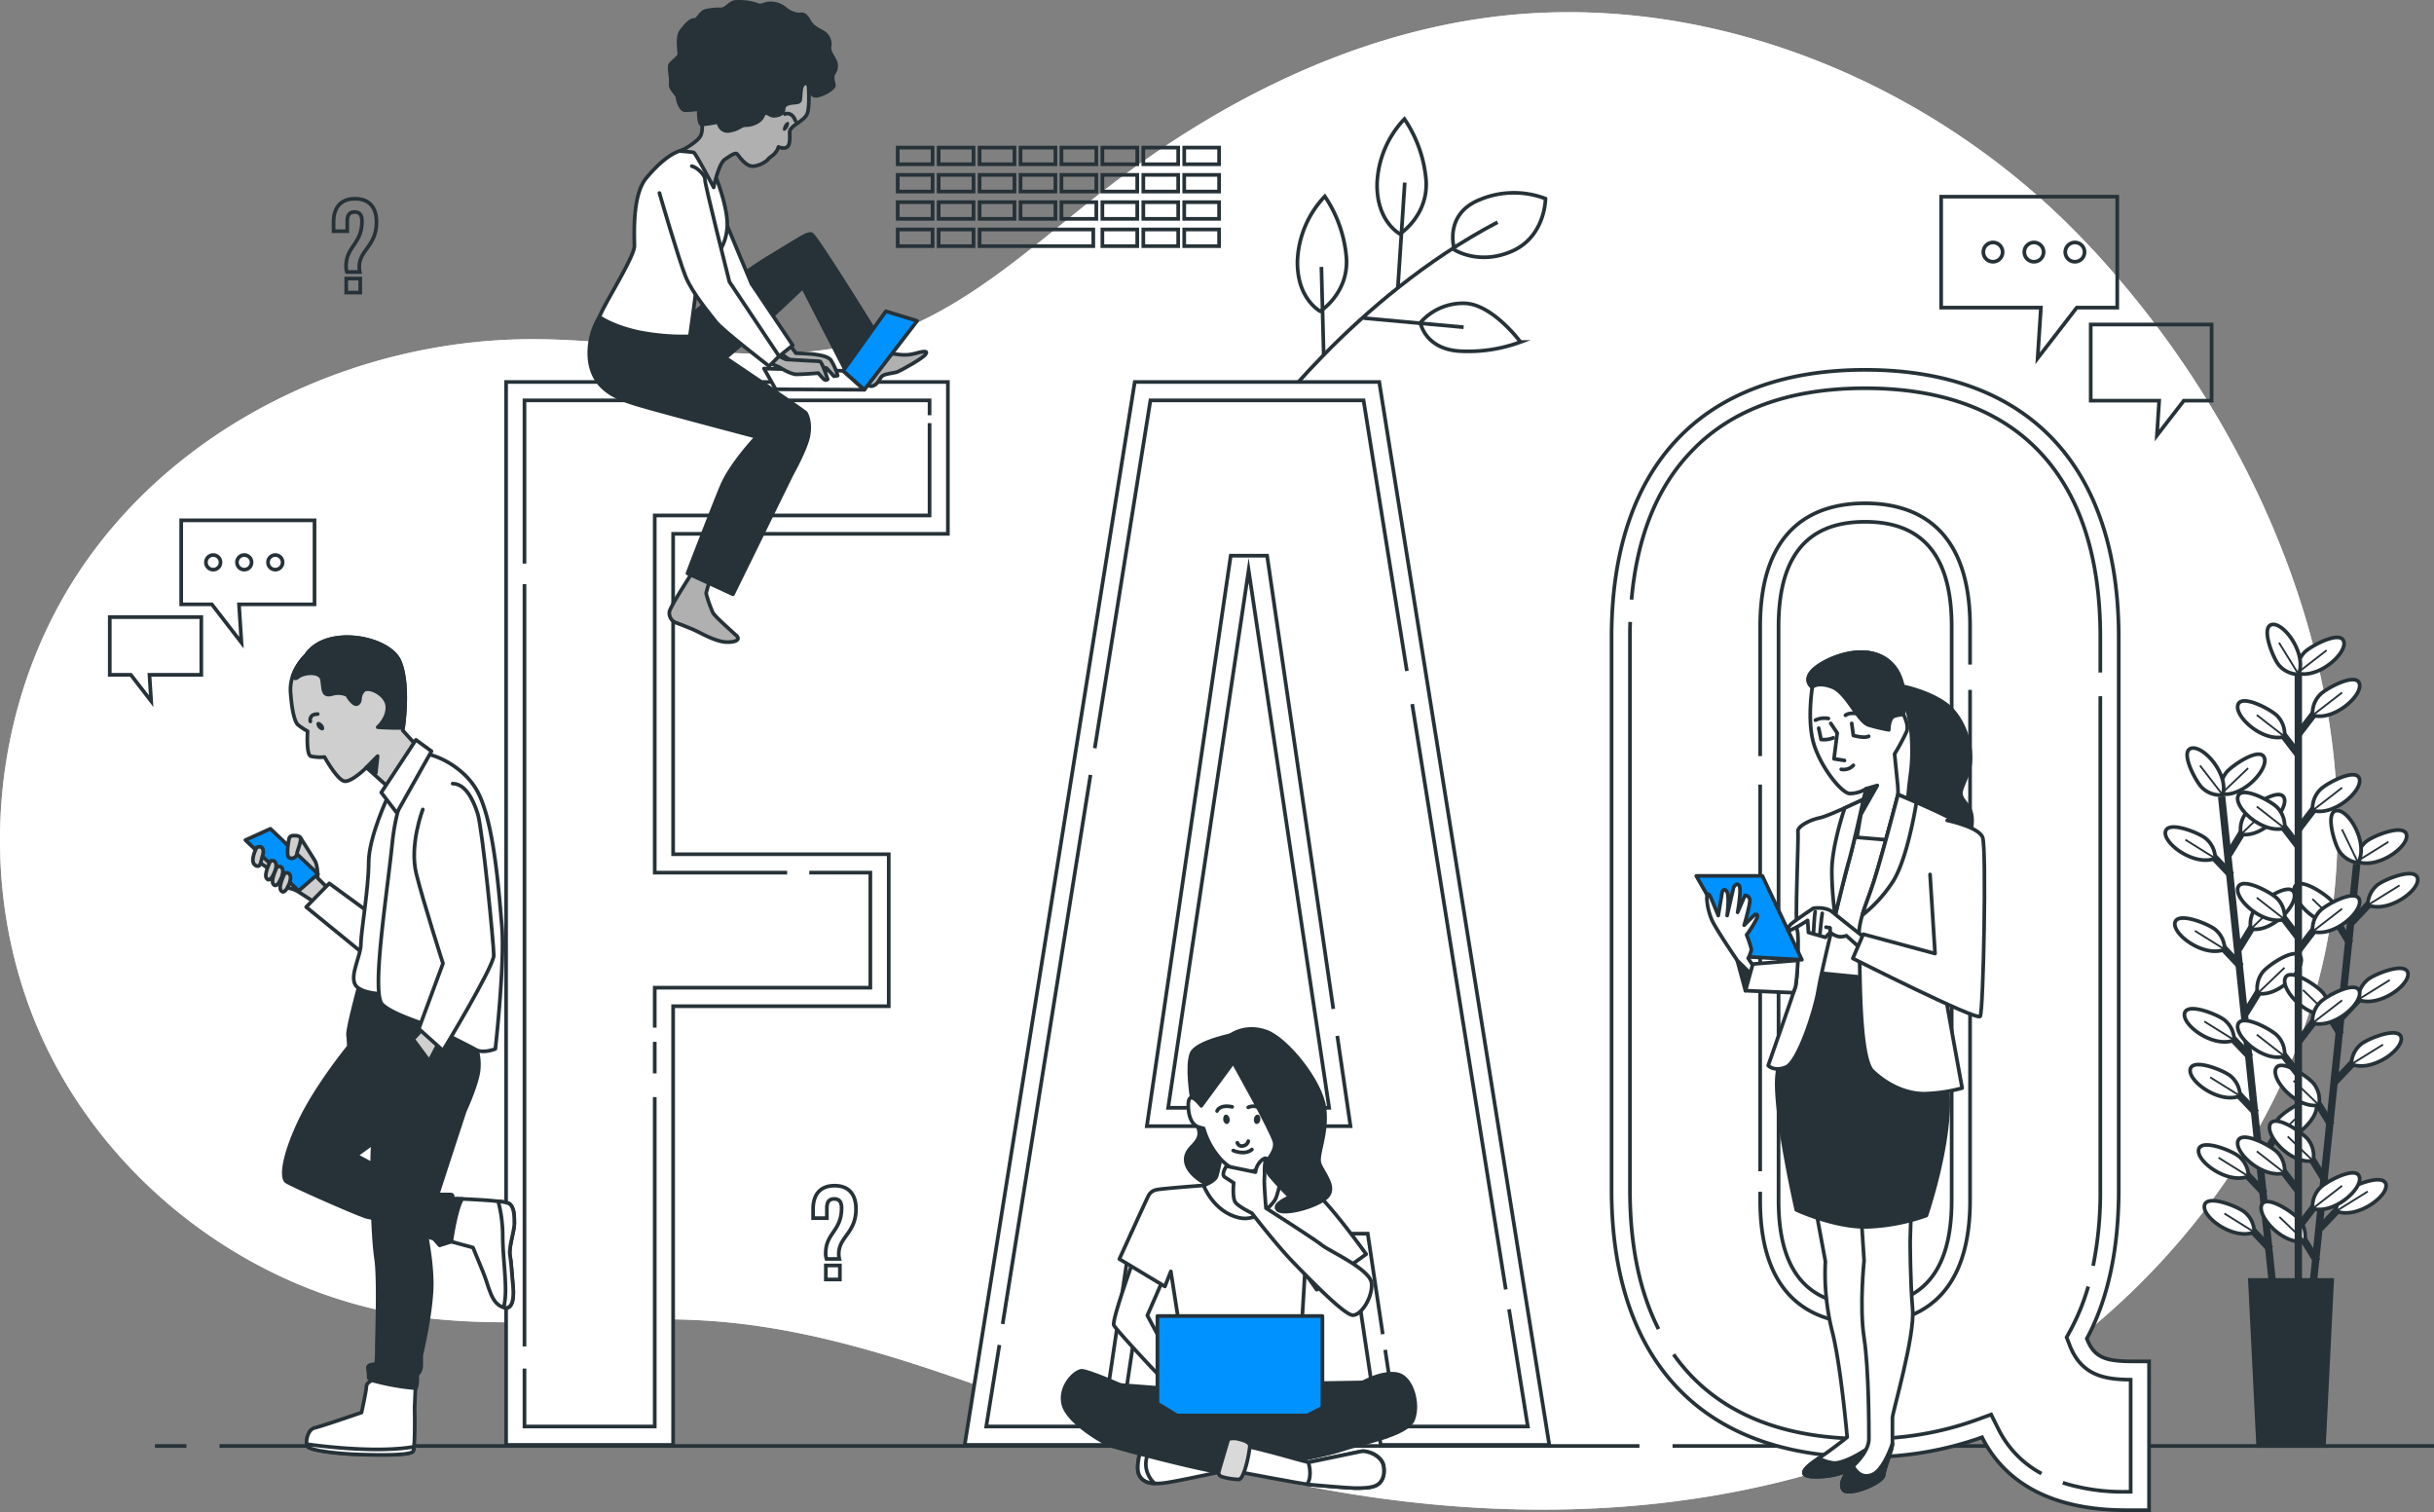 <svg xmlns="http://www.w3.org/2000/svg" width="661.682" height="411.042" viewBox="0 0 661.682 411.042">
  <rect x="0" y="0" width="661.682" height="411.042" fill="#808080" stroke="none"/>
  <g id="FAQs-bro" transform="translate(-16.318 -38.458)">
    <g id="freepik--background-simple--inject-31">
      <path id="Path_11" data-name="Path 11" d="M630.62,173.77a263.657,263.657,0,0,0-43.2-65.06q-5-5.53-10.36-10.73c-40.81-39.43-98.9-62.06-155.19-54.89C383.45,48,347.62,66.09,317,89.77c-19.58,15.13-38.09,33-61.67,40.5-29.91,9.48-62.17.53-93.54.39-48.52-.22-97.65,23.1-124.27,63.67-24.09,36.72-28,85.86-9.94,125.91S85,390,128.44,396.26c27.37,4,55.3-.78,82.87,1.43,40.25,3.23,77.64,21,116.08,33.37,70,22.49,148.75,26.53,215.3-4.69,54.76-25.69,99.27-78.92,107.56-139.74C655.49,248.15,646.88,208.66,630.62,173.77Z" fill="#fff"/>
      <path id="Path_12" data-name="Path 12" d="M630.62,173.77a263.657,263.657,0,0,0-43.2-65.06q-5-5.53-10.36-10.73c-40.81-39.43-98.9-62.06-155.19-54.89C383.45,48,347.62,66.09,317,89.77c-19.58,15.13-38.09,33-61.67,40.5-29.91,9.48-62.17.53-93.54.39-48.52-.22-97.65,23.1-124.27,63.67-24.09,36.72-28,85.86-9.94,125.91S85,390,128.44,396.26c27.37,4,55.3-.78,82.87,1.43,40.25,3.23,77.64,21,116.08,33.37,70,22.49,148.75,26.53,215.3-4.69,54.76-25.69,99.27-78.92,107.56-139.74C655.49,248.15,646.88,208.66,630.62,173.77Z" fill="#fff" opacity="0.7"/>
    </g>
    <g id="freepik--Floor--inject-31">
      <line id="Line_1" data-name="Line 1" x2="207" transform="translate(471 431.55)" fill="none" stroke="#263238" stroke-miterlimit="10" stroke-width="1"/>
      <line id="Line_2" data-name="Line 2" x2="386" transform="translate(76 431.55)" fill="none" stroke="#263238" stroke-miterlimit="10" stroke-width="1"/>
      <line id="Line_3" data-name="Line 3" x2="8.55" transform="translate(58.45 431.55)" fill="none" stroke="#263238" stroke-miterlimit="10" stroke-width="1"/>
    </g>
    <g id="freepik--Plant--inject-31">
      <line id="Line_4" data-name="Line 4" x2="13.92" y2="133.43" transform="translate(620.27 255.01)" fill="none" stroke="#263238" stroke-miterlimit="10" stroke-width="2"/>
      <line id="Line_5" data-name="Line 5" x1="6.32" y1="6.66" transform="translate(625.63 356.24)" fill="none" stroke="#263238" stroke-miterlimit="10" stroke-width="2"/>
      <path id="Path_13" data-name="Path 13" d="M627.55,358.23a7.14,7.14,0,0,0-2.51-5.35c-1.62-1.45-10.15-5-11-2C613.2,354.12,621.93,360.53,627.55,358.23Z" fill="#fff" stroke="#263238" stroke-miterlimit="10" stroke-width="1"/>
      <line id="Line_6" data-name="Line 6" x1="8.12" y1="5.05" transform="translate(619.43 353.18)" fill="none" stroke="#263238" stroke-miterlimit="10" stroke-width="0.5"/>
      <line id="Line_7" data-name="Line 7" x1="6.31" y1="6.67" transform="translate(627.22 371.41)" fill="none" stroke="#263238" stroke-miterlimit="10" stroke-width="2"/>
      <path id="Path_14" data-name="Path 14" d="M629.13,373.41a7.12,7.12,0,0,0-2.51-5.36c-1.62-1.44-10.15-5-11-2C614.79,369.29,623.51,375.7,629.13,373.41Z" fill="#fff" stroke="#263238" stroke-miterlimit="10" stroke-width="1"/>
      <line id="Line_8" data-name="Line 8" x1="8.11" y1="5.06" transform="translate(621.02 368.35)" fill="none" stroke="#263238" stroke-miterlimit="10" stroke-width="0.5"/>
      <line id="Line_9" data-name="Line 9" x1="6.31" y1="6.67" transform="translate(621.77 319.21)" fill="none" stroke="#263238" stroke-miterlimit="10" stroke-width="2"/>
      <path id="Path_15" data-name="Path 15" d="M623.69,321.21a7.16,7.16,0,0,0-2.52-5.36c-1.62-1.44-10.14-5-10.95-2C609.34,317.09,618.07,323.5,623.69,321.21Z" fill="#fff" stroke="#263238" stroke-miterlimit="10" stroke-width="1"/>
      <line id="Line_10" data-name="Line 10" x1="8.12" y1="5.06" transform="translate(615.57 316.15)" fill="none" stroke="#263238" stroke-miterlimit="10" stroke-width="0.5"/>
      <line id="Line_11" data-name="Line 11" x1="6.32" y1="6.67" transform="translate(623.35 334.38)" fill="none" stroke="#263238" stroke-miterlimit="10" stroke-width="2"/>
      <path id="Path_16" data-name="Path 16" d="M625.27,336.38a7.14,7.14,0,0,0-2.51-5.35c-1.62-1.45-10.15-5-11-2C610.92,332.26,619.65,338.68,625.27,336.38Z" fill="#fff" stroke="#263238" stroke-miterlimit="10" stroke-width="1"/>
      <line id="Line_12" data-name="Line 12" x1="8.12" y1="5.06" transform="translate(617.15 331.32)" fill="none" stroke="#263238" stroke-miterlimit="10" stroke-width="0.5"/>
      <line id="Line_13" data-name="Line 13" x1="6.31" y1="6.67" transform="translate(619.2 294.56)" fill="none" stroke="#263238" stroke-miterlimit="10" stroke-width="2"/>
      <path id="Path_17" data-name="Path 17" d="M621.11,296.56a7.12,7.12,0,0,0-2.51-5.36c-1.62-1.44-10.15-5-11-2C606.77,292.44,615.49,298.85,621.11,296.56Z" fill="#fff" stroke="#263238" stroke-miterlimit="10" stroke-width="1"/>
      <line id="Line_14" data-name="Line 14" x1="8.11" y1="5.06" transform="translate(613 291.5)" fill="none" stroke="#263238" stroke-miterlimit="10" stroke-width="0.5"/>
      <line id="Line_15" data-name="Line 15" x1="6.32" y1="6.67" transform="translate(616.61 269.8)" fill="none" stroke="#263238" stroke-miterlimit="10" stroke-width="2"/>
      <path id="Path_18" data-name="Path 18" d="M618.53,271.8a7.14,7.14,0,0,0-2.51-5.35c-1.62-1.45-10.15-5-11-2C604.18,267.68,612.91,274.1,618.53,271.8Z" fill="#fff" stroke="#263238" stroke-miterlimit="10" stroke-width="1"/>
      <line id="Line_16" data-name="Line 16" x1="8.12" y1="5.06" transform="translate(610.41 266.74)" fill="none" stroke="#263238" stroke-miterlimit="10" stroke-width="0.5"/>
      <line id="Line_17" data-name="Line 17" y1="7.83" x2="4.8" transform="translate(630.88 346.1)" fill="none" stroke="#263238" stroke-miterlimit="10" stroke-width="2"/>
      <path id="Path_19" data-name="Path 19" d="M634.22,348.45a7.14,7.14,0,0,1,1.35-5.76c1.29-1.75,8.89-7,10.3-4.25C647.41,341.46,640.19,349.54,634.22,348.45Z" fill="#fff" stroke="#263238" stroke-miterlimit="10" stroke-width="1"/>
      <line id="Line_18" data-name="Line 18" y1="6.99" x2="7.31" transform="translate(634.22 341.46)" fill="none" stroke="#263238" stroke-miterlimit="10" stroke-width="0.5"/>
      <line id="Line_19" data-name="Line 19" y1="7.82" x2="4.8" transform="translate(626.72 306.17)" fill="none" stroke="#263238" stroke-miterlimit="10" stroke-width="2"/>
      <path id="Path_20" data-name="Path 20" d="M630.05,308.52a7.17,7.17,0,0,1,1.36-5.76c1.28-1.75,8.89-7,10.3-4.25C643.24,301.53,636,309.6,630.05,308.52Z" fill="#fff" stroke="#263238" stroke-miterlimit="10" stroke-width="1"/>
      <line id="Line_20" data-name="Line 20" y1="6.99" x2="7.31" transform="translate(630.05 301.53)" fill="none" stroke="#263238" stroke-miterlimit="10" stroke-width="0.5"/>
      <line id="Line_21" data-name="Line 21" y1="7.83" x2="4.8" transform="translate(624.89 288.62)" fill="none" stroke="#263238" stroke-miterlimit="10" stroke-width="2"/>
      <path id="Path_21" data-name="Path 21" d="M628.22,291a7.18,7.18,0,0,1,1.35-5.76c1.29-1.75,8.89-7,10.31-4.25C641.41,284,634.2,292.06,628.22,291Z" fill="#fff" stroke="#263238" stroke-miterlimit="10" stroke-width="1"/>
      <line id="Line_22" data-name="Line 22" y1="6.99" x2="7.31" transform="translate(628.22 283.98)" fill="none" stroke="#263238" stroke-miterlimit="10" stroke-width="0.5"/>
      <line id="Line_23" data-name="Line 23" y1="7.83" x2="4.8" transform="translate(622.2 262.89)" fill="none" stroke="#263238" stroke-miterlimit="10" stroke-width="2"/>
      <path id="Path_22" data-name="Path 22" d="M625.54,265.25a7.14,7.14,0,0,1,1.35-5.76c1.29-1.75,8.89-7,10.3-4.25C638.73,258.25,631.51,266.33,625.54,265.25Z" fill="#fff" stroke="#263238" stroke-miterlimit="10" stroke-width="1"/>
      <line id="Line_24" data-name="Line 24" y1="6.99" x2="7.31" transform="translate(625.54 258.26)" fill="none" stroke="#263238" stroke-miterlimit="10" stroke-width="0.5"/>
      <path id="Path_23" data-name="Path 23" d="M620.15,254.27a7.12,7.12,0,0,1,1.35-5.75c1.29-1.75,8.89-7,10.3-4.25C633.34,247.28,626.12,255.36,620.15,254.27Z" fill="#fff" stroke="#263238" stroke-miterlimit="10" stroke-width="1"/>
      <line id="Line_25" data-name="Line 25" y1="6.98" x2="7.31" transform="translate(620.15 247.29)" fill="none" stroke="#263238" stroke-miterlimit="10" stroke-width="0.5"/>
      <path id="Path_24" data-name="Path 24" d="M620.57,254.57a7.12,7.12,0,0,1-5.58-1.94c-1.61-1.47-6-9.58-3.15-10.69C615,240.72,622.28,248.75,620.57,254.57Z" fill="#fff" stroke="#263238" stroke-miterlimit="10" stroke-width="1"/>
      <line id="Line_26" data-name="Line 26" x1="6.18" y1="8" transform="translate(614.39 246.57)" fill="none" stroke="#263238" stroke-miterlimit="10" stroke-width="0.5"/>
      <line id="Line_27" data-name="Line 27" x1="13.84" y2="133.43" transform="translate(643.15 273.39)" fill="none" stroke="#263238" stroke-miterlimit="10" stroke-width="2"/>
      <line id="Line_28" data-name="Line 28" x1="4.81" y1="7.82" transform="translate(641.4 373.55)" fill="none" stroke="#263238" stroke-miterlimit="10" stroke-width="2"/>
      <path id="Path_25" data-name="Path 25" d="M642.87,375.9a7.17,7.17,0,0,0-1.36-5.76c-1.29-1.75-8.89-7-10.3-4.24C629.67,368.91,636.89,377,642.87,375.9Z" fill="#fff" stroke="#263238" stroke-miterlimit="10" stroke-width="1"/>
      <line id="Line_29" data-name="Line 29" x1="6.9" y1="6.62" transform="translate(635.97 369.28)" fill="none" stroke="#263238" stroke-miterlimit="10" stroke-width="0.5"/>
      <line id="Line_30" data-name="Line 30" x1="4.8" y1="7.82" transform="translate(645.25 336.52)" fill="none" stroke="#263238" stroke-miterlimit="10" stroke-width="2"/>
      <path id="Path_26" data-name="Path 26" d="M646.71,338.87a7.17,7.17,0,0,0-1.36-5.76c-1.28-1.75-8.89-7-10.3-4.24C633.52,331.88,640.74,340,646.71,338.87Z" fill="#fff" stroke="#263238" stroke-miterlimit="10" stroke-width="1"/>
      <line id="Line_31" data-name="Line 31" x1="6.9" y1="6.62" transform="translate(639.81 332.25)" fill="none" stroke="#263238" stroke-miterlimit="10" stroke-width="0.5"/>
      <line id="Line_32" data-name="Line 32" x1="4.8" y1="7.83" transform="translate(643.67 351.69)" fill="none" stroke="#263238" stroke-miterlimit="10" stroke-width="2"/>
      <path id="Path_27" data-name="Path 27" d="M645.14,354a7.14,7.14,0,0,0-1.36-5.75c-1.29-1.75-8.89-7-10.3-4.25C631.94,347.06,639.16,355.13,645.14,354Z" fill="#fff" stroke="#263238" stroke-miterlimit="10" stroke-width="1"/>
      <line id="Line_33" data-name="Line 33" x1="6.91" y1="6.62" transform="translate(638.23 347.42)" fill="none" stroke="#263238" stroke-miterlimit="10" stroke-width="0.5"/>
      <line id="Line_34" data-name="Line 34" x1="4.81" y1="7.82" transform="translate(647.8 311.87)" fill="none" stroke="#263238" stroke-miterlimit="10" stroke-width="2"/>
      <path id="Path_28" data-name="Path 28" d="M649.27,314.22a7.17,7.17,0,0,0-1.36-5.76c-1.29-1.75-8.89-7-10.3-4.24C636.07,307.23,643.29,315.31,649.27,314.22Z" fill="#fff" stroke="#263238" stroke-miterlimit="10" stroke-width="1"/>
      <line id="Line_35" data-name="Line 35" x1="6.9" y1="6.63" transform="translate(642.37 307.59)" fill="none" stroke="#263238" stroke-miterlimit="10" stroke-width="0.5"/>
      <line id="Line_36" data-name="Line 36" x1="4.81" y1="7.82" transform="translate(650.37 287.11)" fill="none" stroke="#263238" stroke-miterlimit="10" stroke-width="2"/>
      <path id="Path_29" data-name="Path 29" d="M651.84,289.46a7.17,7.17,0,0,0-1.36-5.76c-1.29-1.75-8.89-7-10.3-4.24C638.64,282.47,645.86,290.55,651.84,289.46Z" fill="#fff" stroke="#263238" stroke-miterlimit="10" stroke-width="1"/>
      <line id="Line_37" data-name="Line 37" x1="6.91" y1="6.62" transform="translate(644.93 282.84)" fill="none" stroke="#263238" stroke-miterlimit="10" stroke-width="0.5"/>
      <line id="Line_38" data-name="Line 38" y1="6.67" x2="6.31" transform="translate(647.02 365.7)" fill="none" stroke="#263238" stroke-miterlimit="10" stroke-width="2"/>
      <path id="Path_30" data-name="Path 30" d="M651.41,367.7a7.17,7.17,0,0,1,2.51-5.36c1.62-1.45,10.14-5,11-2C665.76,363.57,657,370,651.41,367.7Z" fill="#fff" stroke="#263238" stroke-miterlimit="10" stroke-width="1"/>
      <line id="Line_39" data-name="Line 39" y1="5.34" x2="8.59" transform="translate(651.41 362.36)" fill="none" stroke="#263238" stroke-miterlimit="10" stroke-width="0.5"/>
      <line id="Line_40" data-name="Line 40" y1="6.67" x2="6.31" transform="translate(651.16 325.76)" fill="none" stroke="#263238" stroke-miterlimit="10" stroke-width="2"/>
      <path id="Path_31" data-name="Path 31" d="M655.55,327.76a7.14,7.14,0,0,1,2.51-5.35c1.62-1.45,10.15-5,11-2C669.9,323.63,661.18,330.05,655.55,327.76Z" fill="#fff" stroke="#263238" stroke-miterlimit="10" stroke-width="1"/>
      <line id="Line_41" data-name="Line 41" y1="5.33" x2="8.59" transform="translate(655.55 322.43)" fill="none" stroke="#263238" stroke-miterlimit="10" stroke-width="0.5"/>
      <line id="Line_42" data-name="Line 42" y1="6.68" x2="6.31" transform="translate(652.98 308.21)" fill="none" stroke="#263238" stroke-miterlimit="10" stroke-width="2"/>
      <path id="Path_32" data-name="Path 32" d="M657.37,310.21a7.14,7.14,0,0,1,2.51-5.35c1.62-1.45,10.15-5,11-2C671.72,306.09,663,312.51,657.37,310.21Z" fill="#fff" stroke="#263238" stroke-miterlimit="10" stroke-width="1"/>
      <line id="Line_43" data-name="Line 43" y1="5.33" x2="8.6" transform="translate(657.37 304.88)" fill="none" stroke="#263238" stroke-miterlimit="10" stroke-width="0.5"/>
      <line id="Line_44" data-name="Line 44" y1="6.67" x2="6.31" transform="translate(655.65 282.49)" fill="none" stroke="#263238" stroke-miterlimit="10" stroke-width="2"/>
      <path id="Path_33" data-name="Path 33" d="M660,284.49a7.17,7.17,0,0,1,2.51-5.36c1.62-1.45,10.15-5,11-2C674.39,280.36,665.67,286.78,660,284.49Z" fill="#fff" stroke="#263238" stroke-miterlimit="10" stroke-width="1"/>
      <line id="Line_45" data-name="Line 45" y1="5.34" x2="8.6" transform="translate(660.04 279.15)" fill="none" stroke="#263238" stroke-miterlimit="10" stroke-width="0.5"/>
      <path id="Path_34" data-name="Path 34" d="M657,272.64a7.17,7.17,0,0,1,2.51-5.36c1.62-1.44,10.14-5,11-2C671.38,268.51,662.65,274.93,657,272.64Z" fill="#fff" stroke="#263238" stroke-miterlimit="10" stroke-width="1"/>
      <line id="Line_46" data-name="Line 46" y1="5.33" x2="8.59" transform="translate(657.03 267.31)" fill="none" stroke="#263238" stroke-miterlimit="10" stroke-width="0.5"/>
      <path id="Path_35" data-name="Path 35" d="M657.38,273a7.15,7.15,0,0,1-5.06-3.06c-1.27-1.76-4-10.61-.88-11.1C654.78,258.32,660.25,267.67,657.38,273Z" fill="#fff" stroke="#263238" stroke-miterlimit="10" stroke-width="1"/>
      <line id="Line_47" data-name="Line 47" x1="4.4" y1="9.1" transform="translate(652.98 263.92)" fill="none" stroke="#263238" stroke-miterlimit="10" stroke-width="0.5"/>
      <line id="Line_48" data-name="Line 48" y2="168.73" transform="translate(641.12 219.06)" fill="none" stroke="#263238" stroke-miterlimit="10" stroke-width="2"/>
      <line id="Line_49" data-name="Line 49" x1="5.59" y1="7.29" transform="translate(635.67 355.13)" fill="none" stroke="#263238" stroke-miterlimit="10" stroke-width="2"/>
      <path id="Path_36" data-name="Path 36" d="M637.37,357.32a7.14,7.14,0,0,0-1.94-5.59c-1.46-1.61-9.57-6.06-10.69-3.16C623.53,351.73,631.54,359,637.37,357.32Z" fill="#fff" stroke="#263238" stroke-miterlimit="10" stroke-width="1"/>
      <line id="Line_50" data-name="Line 50" x1="7.55" y1="5.88" transform="translate(629.82 351.44)" fill="none" stroke="#263238" stroke-miterlimit="10" stroke-width="0.5"/>
      <line id="Line_51" data-name="Line 51" x1="5.59" y1="7.29" transform="translate(635.67 323.42)" fill="none" stroke="#263238" stroke-miterlimit="10" stroke-width="2"/>
      <path id="Path_37" data-name="Path 37" d="M637.37,325.61a7.14,7.14,0,0,0-1.94-5.59c-1.46-1.61-9.57-6.06-10.69-3.16C623.53,320,631.54,327.31,637.37,325.61Z" fill="#fff" stroke="#263238" stroke-miterlimit="10" stroke-width="1"/>
      <line id="Line_52" data-name="Line 52" x1="7.55" y1="5.88" transform="translate(629.82 319.73)" fill="none" stroke="#263238" stroke-miterlimit="10" stroke-width="0.5"/>
      <line id="Line_53" data-name="Line 53" x1="5.59" y1="7.29" transform="translate(635.67 286.19)" fill="none" stroke="#263238" stroke-miterlimit="10" stroke-width="2"/>
      <path id="Path_38" data-name="Path 38" d="M637.37,288.38a7.14,7.14,0,0,0-1.94-5.59c-1.46-1.6-9.57-6.06-10.69-3.15C623.53,282.79,631.54,290.08,637.37,288.38Z" fill="#fff" stroke="#263238" stroke-miterlimit="10" stroke-width="1"/>
      <line id="Line_54" data-name="Line 54" x1="7.55" y1="5.88" transform="translate(629.82 282.5)" fill="none" stroke="#263238" stroke-miterlimit="10" stroke-width="0.5"/>
      <line id="Line_55" data-name="Line 55" x1="5.59" y1="7.29" transform="translate(635.67 261.41)" fill="none" stroke="#263238" stroke-miterlimit="10" stroke-width="2"/>
      <path id="Path_39" data-name="Path 39" d="M637.37,263.6a7.14,7.14,0,0,0-1.94-5.59c-1.46-1.61-9.57-6.06-10.69-3.16C623.53,258,631.54,265.3,637.37,263.6Z" fill="#fff" stroke="#263238" stroke-miterlimit="10" stroke-width="1"/>
      <line id="Line_56" data-name="Line 56" x1="7.55" y1="5.88" transform="translate(629.82 257.72)" fill="none" stroke="#263238" stroke-miterlimit="10" stroke-width="0.5"/>
      <line id="Line_57" data-name="Line 57" x1="5.59" y1="7.29" transform="translate(635.67 236.52)" fill="none" stroke="#263238" stroke-miterlimit="10" stroke-width="2"/>
      <path id="Path_40" data-name="Path 40" d="M637.37,238.7a7.12,7.12,0,0,0-1.94-5.58c-1.46-1.61-9.57-6.06-10.69-3.16C623.53,233.12,631.54,240.4,637.37,238.7Z" fill="#fff" stroke="#263238" stroke-miterlimit="10" stroke-width="1"/>
      <line id="Line_58" data-name="Line 58" x1="7.55" y1="5.87" transform="translate(629.82 232.83)" fill="none" stroke="#263238" stroke-miterlimit="10" stroke-width="0.5"/>
      <line id="Line_59" data-name="Line 59" y1="7.29" x2="5.58" transform="translate(641.14 364.81)" fill="none" stroke="#263238" stroke-miterlimit="10" stroke-width="2"/>
      <path id="Path_41" data-name="Path 41" d="M645,367a7.18,7.18,0,0,1,2-5.59c1.46-1.6,9.57-6.06,10.68-3.15C658.87,361.41,650.85,368.7,645,367Z" fill="#fff" stroke="#263238" stroke-miterlimit="10" stroke-width="1"/>
      <line id="Line_60" data-name="Line 60" y1="6.19" x2="8" transform="translate(645.02 360.81)" fill="none" stroke="#263238" stroke-miterlimit="10" stroke-width="0.5"/>
      <line id="Line_61" data-name="Line 61" y1="7.29" x2="5.58" transform="translate(641.14 314.38)" fill="none" stroke="#263238" stroke-miterlimit="10" stroke-width="2"/>
      <path id="Path_42" data-name="Path 42" d="M645,316.57a7.17,7.17,0,0,1,2-5.59c1.46-1.61,9.57-6.06,10.68-3.16C658.87,311,650.85,318.27,645,316.57Z" fill="#fff" stroke="#263238" stroke-miterlimit="10" stroke-width="1"/>
      <line id="Line_62" data-name="Line 62" y1="6.19" x2="8" transform="translate(645.02 310.38)" fill="none" stroke="#263238" stroke-miterlimit="10" stroke-width="0.5"/>
      <line id="Line_63" data-name="Line 63" y1="7.29" x2="5.58" transform="translate(641.14 289.49)" fill="none" stroke="#263238" stroke-miterlimit="10" stroke-width="2"/>
      <path id="Path_43" data-name="Path 43" d="M645,291.68a7.17,7.17,0,0,1,2-5.59c1.46-1.61,9.57-6.06,10.68-3.16C658.87,286.09,650.85,293.38,645,291.68Z" fill="#fff" stroke="#263238" stroke-miterlimit="10" stroke-width="1"/>
      <line id="Line_64" data-name="Line 64" y1="6.19" x2="8" transform="translate(645.02 285.49)" fill="none" stroke="#263238" stroke-miterlimit="10" stroke-width="0.5"/>
      <line id="Line_65" data-name="Line 65" y1="7.29" x2="5.58" transform="translate(641.14 256.59)" fill="none" stroke="#263238" stroke-miterlimit="10" stroke-width="2"/>
      <path id="Path_44" data-name="Path 44" d="M645,258.78a7.17,7.17,0,0,1,2-5.59c1.46-1.61,9.57-6.06,10.68-3.16C658.87,253.19,650.85,260.48,645,258.78Z" fill="#fff" stroke="#263238" stroke-miterlimit="10" stroke-width="1"/>
      <line id="Line_66" data-name="Line 66" y1="6.19" x2="8" transform="translate(645.02 252.59)" fill="none" stroke="#263238" stroke-miterlimit="10" stroke-width="0.5"/>
      <line id="Line_67" data-name="Line 67" y1="7.28" x2="5.58" transform="translate(641.14 230.73)" fill="none" stroke="#263238" stroke-miterlimit="10" stroke-width="2"/>
      <path id="Path_45" data-name="Path 45" d="M645,232.91a7.15,7.15,0,0,1,2-5.58c1.46-1.61,9.57-6.07,10.68-3.16C658.87,227.33,650.85,234.61,645,232.91Z" fill="#fff" stroke="#263238" stroke-miterlimit="10" stroke-width="1"/>
      <line id="Line_68" data-name="Line 68" y1="6.19" x2="8" transform="translate(645.02 226.72)" fill="none" stroke="#263238" stroke-miterlimit="10" stroke-width="0.5"/>
      <path id="Path_46" data-name="Path 46" d="M640.8,221.44a7.19,7.19,0,0,1,1.94-5.59c1.47-1.6,9.57-6.06,10.69-3.15C654.65,215.85,646.63,223.14,640.8,221.44Z" fill="#fff" stroke="#263238" stroke-miterlimit="10" stroke-width="1"/>
      <line id="Line_69" data-name="Line 69" y1="6.19" x2="8" transform="translate(640.8 215.25)" fill="none" stroke="#263238" stroke-miterlimit="10" stroke-width="0.5"/>
      <path id="Path_47" data-name="Path 47" d="M641.19,221.78a7.14,7.14,0,0,1-5.35-2.51c-1.45-1.63-5-10.16-2-11C637.09,207.43,643.49,216.17,641.19,221.78Z" fill="#fff" stroke="#263238" stroke-miterlimit="10" stroke-width="1"/>
      <line id="Line_70" data-name="Line 70" x1="5.32" y1="8.6" transform="translate(635.87 213.18)" fill="none" stroke="#263238" stroke-miterlimit="10" stroke-width="0.5"/>
      <path id="Path_48" data-name="Path 48" d="M648.07,431.55H630.2l-2.24-45.13H650.3Z" fill="#263238" stroke="#263238" stroke-miterlimit="10" stroke-width="1"/>
    </g>
    <g id="freepik--Graphics--inject-31">
      <rect id="Rectangle_56" data-name="Rectangle 56" width="9.48" height="4.53" transform="translate(260.36 78.58)" fill="none" stroke="#263238" stroke-miterlimit="10" stroke-width="1"/>
      <rect id="Rectangle_57" data-name="Rectangle 57" width="9.48" height="4.53" transform="translate(271.49 78.58)" fill="none" stroke="#263238" stroke-miterlimit="10" stroke-width="1"/>
      <rect id="Rectangle_58" data-name="Rectangle 58" width="9.48" height="4.53" transform="translate(282.62 78.58)" fill="none" stroke="#263238" stroke-miterlimit="10" stroke-width="1"/>
      <rect id="Rectangle_59" data-name="Rectangle 59" width="9.48" height="4.53" transform="translate(293.75 78.58)" fill="none" stroke="#263238" stroke-miterlimit="10" stroke-width="1"/>
      <rect id="Rectangle_60" data-name="Rectangle 60" width="9.48" height="4.53" transform="translate(304.87 78.58)" fill="none" stroke="#263238" stroke-miterlimit="10" stroke-width="1"/>
      <rect id="Rectangle_61" data-name="Rectangle 61" width="9.48" height="4.53" transform="translate(316 78.58)" fill="none" stroke="#263238" stroke-miterlimit="10" stroke-width="1"/>
      <rect id="Rectangle_62" data-name="Rectangle 62" width="9.48" height="4.53" transform="translate(327.13 78.58)" fill="none" stroke="#263238" stroke-miterlimit="10" stroke-width="1"/>
      <rect id="Rectangle_63" data-name="Rectangle 63" width="9.48" height="4.53" transform="translate(338.25 78.58)" fill="none" stroke="#263238" stroke-miterlimit="10" stroke-width="1"/>
      <rect id="Rectangle_64" data-name="Rectangle 64" width="9.48" height="4.53" transform="translate(260.36 86)" fill="none" stroke="#263238" stroke-miterlimit="10" stroke-width="1"/>
      <rect id="Rectangle_65" data-name="Rectangle 65" width="9.48" height="4.53" transform="translate(271.49 86)" fill="none" stroke="#263238" stroke-miterlimit="10" stroke-width="1"/>
      <rect id="Rectangle_66" data-name="Rectangle 66" width="9.48" height="4.53" transform="translate(282.62 86)" fill="none" stroke="#263238" stroke-miterlimit="10" stroke-width="1"/>
      <rect id="Rectangle_67" data-name="Rectangle 67" width="9.48" height="4.53" transform="translate(293.75 86)" fill="none" stroke="#263238" stroke-miterlimit="10" stroke-width="1"/>
      <rect id="Rectangle_68" data-name="Rectangle 68" width="9.48" height="4.53" transform="translate(304.87 86)" fill="none" stroke="#263238" stroke-miterlimit="10" stroke-width="1"/>
      <rect id="Rectangle_69" data-name="Rectangle 69" width="9.48" height="4.53" transform="translate(316 86)" fill="none" stroke="#263238" stroke-miterlimit="10" stroke-width="1"/>
      <rect id="Rectangle_70" data-name="Rectangle 70" width="9.48" height="4.53" transform="translate(327.13 86)" fill="none" stroke="#263238" stroke-miterlimit="10" stroke-width="1"/>
      <rect id="Rectangle_71" data-name="Rectangle 71" width="9.48" height="4.53" transform="translate(338.25 86)" fill="none" stroke="#263238" stroke-miterlimit="10" stroke-width="1"/>
      <rect id="Rectangle_72" data-name="Rectangle 72" width="9.48" height="4.53" transform="translate(260.36 93.42)" fill="none" stroke="#263238" stroke-miterlimit="10" stroke-width="1"/>
      <rect id="Rectangle_73" data-name="Rectangle 73" width="9.48" height="4.53" transform="translate(271.49 93.42)" fill="none" stroke="#263238" stroke-miterlimit="10" stroke-width="1"/>
      <rect id="Rectangle_74" data-name="Rectangle 74" width="9.48" height="4.53" transform="translate(282.62 93.42)" fill="none" stroke="#263238" stroke-miterlimit="10" stroke-width="1"/>
      <rect id="Rectangle_75" data-name="Rectangle 75" width="9.48" height="4.53" transform="translate(293.75 93.42)" fill="none" stroke="#263238" stroke-miterlimit="10" stroke-width="1"/>
      <rect id="Rectangle_76" data-name="Rectangle 76" width="9.48" height="4.53" transform="translate(304.87 93.42)" fill="none" stroke="#263238" stroke-miterlimit="10" stroke-width="1"/>
      <rect id="Rectangle_77" data-name="Rectangle 77" width="9.48" height="4.53" transform="translate(316 93.42)" fill="none" stroke="#263238" stroke-miterlimit="10" stroke-width="1"/>
      <rect id="Rectangle_78" data-name="Rectangle 78" width="9.48" height="4.53" transform="translate(327.13 93.42)" fill="none" stroke="#263238" stroke-miterlimit="10" stroke-width="1"/>
      <rect id="Rectangle_79" data-name="Rectangle 79" width="9.48" height="4.53" transform="translate(338.25 93.42)" fill="none" stroke="#263238" stroke-miterlimit="10" stroke-width="1"/>
      <rect id="Rectangle_80" data-name="Rectangle 80" width="9.48" height="4.53" transform="translate(260.36 100.84)" fill="none" stroke="#263238" stroke-miterlimit="10" stroke-width="1"/>
      <rect id="Rectangle_81" data-name="Rectangle 81" width="9.48" height="4.53" transform="translate(271.49 100.84)" fill="none" stroke="#263238" stroke-miterlimit="10" stroke-width="1"/>
      <rect id="Rectangle_82" data-name="Rectangle 82" width="30.91" height="4.53" transform="translate(282.62 100.84)" fill="none" stroke="#263238" stroke-miterlimit="10" stroke-width="1"/>
      <rect id="Rectangle_83" data-name="Rectangle 83" width="9.48" height="4.53" transform="translate(316 100.84)" fill="none" stroke="#263238" stroke-miterlimit="10" stroke-width="1"/>
      <rect id="Rectangle_84" data-name="Rectangle 84" width="9.48" height="4.53" transform="translate(327.13 100.84)" fill="none" stroke="#263238" stroke-miterlimit="10" stroke-width="1"/>
      <rect id="Rectangle_85" data-name="Rectangle 85" width="9.48" height="4.53" transform="translate(338.25 100.84)" fill="none" stroke="#263238" stroke-miterlimit="10" stroke-width="1"/>
      <path id="Path_49" data-name="Path 49" d="M358.43,155.49s25.73-36,65-56.62" fill="none" stroke="#263238" stroke-miterlimit="10" stroke-width="1"/>
      <line id="Line_71" data-name="Line 71" y1="28.55" x2="1.87" transform="translate(396.33 88.1)" fill="none" stroke="#263238" stroke-miterlimit="10" stroke-width="1"/>
      <line id="Line_72" data-name="Line 72" x2="27.22" y2="2.48" transform="translate(386.98 124.93)" fill="none" stroke="#263238" stroke-miterlimit="10" stroke-width="1"/>
      <path id="Path_50" data-name="Path 50" d="M396.88,102.05s-6.5-3.4-6.19-13.92a27,27,0,0,1,7.42-17.32A34.73,34.73,0,0,1,404,87.51C404.61,97.1,396.88,102.05,396.88,102.05Z" fill="none" stroke="#263238" stroke-miterlimit="10" stroke-width="1"/>
      <path id="Path_51" data-name="Path 51" d="M375.23,123.08s-6.49-3.4-6.19-13.92a27,27,0,0,1,7.43-17.32,34.78,34.78,0,0,1,5.87,16.7C383,118.13,375.23,123.08,375.23,123.08Z" fill="none" stroke="#263238" stroke-miterlimit="10" stroke-width="1"/>
      <path id="Path_52" data-name="Path 52" d="M402.44,126.17a15.37,15.37,0,0,1,11.76-5.26c7.73,0,15.46,10.52,15.46,10.52A40.85,40.85,0,0,1,413,133.9C403.68,133.28,402.44,126.17,402.44,126.17Z" fill="none" stroke="#263238" stroke-miterlimit="10" stroke-width="1"/>
      <path id="Path_53" data-name="Path 53" d="M411.72,106.38s-3.09-9.59,6.8-13.61a24.06,24.06,0,0,1,17.94-.31s0,10.21-9,14.23S411.72,106.38,411.72,106.38Z" fill="none" stroke="#263238" stroke-miterlimit="10" stroke-width="1"/>
      <line id="Line_73" data-name="Line 73" x1="0.62" y1="23.81" transform="translate(375.54 111.02)" fill="none" stroke="#263238" stroke-miterlimit="10" stroke-width="1"/>
      <path id="Path_54" data-name="Path 54" d="M591.89,91.92H544.02v30.16h27.12l-.89,13.77,10.64-13.77h11Z" fill="none" stroke="#263238" stroke-miterlimit="10" stroke-width="1"/>
      <path id="Path_55" data-name="Path 55" d="M617.54,126.67H584.68v20.71h18.61l-.61,9.45,7.31-9.45h7.55Z" fill="none" stroke="#263238" stroke-miterlimit="10" stroke-width="1"/>
      <path id="Path_56" data-name="Path 56" d="M560.73,107a2.62,2.62,0,1,1-.767-1.863A2.63,2.63,0,0,1,560.73,107Z" fill="none" stroke="#263238" stroke-miterlimit="10" stroke-width="1"/>
      <path id="Path_57" data-name="Path 57" d="M571.87,107a2.62,2.62,0,1,1-.764-1.859A2.62,2.62,0,0,1,571.87,107Z" fill="none" stroke="#263238" stroke-miterlimit="10" stroke-width="1"/>
      <path id="Path_58" data-name="Path 58" d="M583,107a2.62,2.62,0,1,1-.764-1.859A2.62,2.62,0,0,1,583,107Z" fill="none" stroke="#263238" stroke-miterlimit="10" stroke-width="1"/>
      <path id="Path_59" data-name="Path 59" d="M65.58,179.91h36.24v22.84H81.29l.67,10.42-8.05-10.42H65.58Z" fill="none" stroke="#263238" stroke-miterlimit="10" stroke-width="1"/>
      <path id="Path_60" data-name="Path 60" d="M46.16,206.22H71.04V221.9H56.95l.46,7.16-5.53-7.16H46.16Z" fill="none" stroke="#263238" stroke-miterlimit="10" stroke-width="1"/>
      <circle id="Ellipse_4" data-name="Ellipse 4" cx="1.99" cy="1.99" r="1.99" transform="translate(89.17 189.34)" fill="none" stroke="#263238" stroke-miterlimit="10" stroke-width="1"/>
      <circle id="Ellipse_5" data-name="Ellipse 5" cx="1.99" cy="1.99" r="1.99" transform="translate(80.73 189.34)" fill="none" stroke="#263238" stroke-miterlimit="10" stroke-width="1"/>
      <circle id="Ellipse_6" data-name="Ellipse 6" cx="1.99" cy="1.99" r="1.99" transform="translate(72.29 189.34)" fill="none" stroke="#263238" stroke-miterlimit="10" stroke-width="1"/>
      <path id="Path_61" data-name="Path 61" d="M110.62,112.4a4.52,4.52,0,0,1-.22-1.54c0-5.51,4.32-6,4.32-12.28,0-1.8-.72-2.49-2-2.49s-2,.69-2,2.49v2.73H107V98.83c0-4,2-6.34,5.84-6.34s5.83,2.31,5.83,6.34c0,6.55-4.68,7.56-4.68,12.17a6.58,6.58,0,0,0,.14,1.4Zm3.63,1.77V118h-3.81v-3.82Z" fill="none" stroke="#263238" stroke-miterlimit="10" stroke-width="1"/>
      <path id="Path_62" data-name="Path 62" d="M241,380.7a4.55,4.55,0,0,1-.22-1.55c0-5.51,4.32-6,4.32-12.28,0-1.8-.72-2.48-2-2.48s-2,.68-2,2.48v2.74h-3.74v-2.48c0-4,2-6.34,5.83-6.34s5.83,2.3,5.83,6.34c0,6.55-4.68,7.56-4.68,12.17a6.06,6.06,0,0,0,.15,1.4Zm3.64,1.77v3.81h-3.82v-3.81Z" fill="none" stroke="#263238" stroke-miterlimit="10" stroke-width="1"/>
    </g>
    <g id="freepik--Letters--inject-31">
      <path id="Path_63" data-name="Path 63" d="M199.31,270.68h58.61V312H199.31V431.25H153.9V142.3H274v41.28H199.31Z" fill="#fff" stroke="#263238" stroke-miterlimit="10" stroke-width="1"/>
      <path id="Path_64" data-name="Path 64" d="M269.02,153.48v25.1H194.31v97.1h36" fill="none" stroke="#263238" stroke-miterlimit="10" stroke-width="1"/>
      <path id="Path_65" data-name="Path 65" d="M158.9,191.67V147.3H269.02v4.04" fill="none" stroke="#263238" stroke-miterlimit="10" stroke-width="1"/>
      <line id="Line_74" data-name="Line 74" y1="207.24" transform="translate(158.9 197.25)" fill="none" stroke="#263238" stroke-miterlimit="10" stroke-width="1"/>
      <path id="Path_66" data-name="Path 66" d="M194.31,336.7v89.55H158.9V410.5" fill="none" stroke="#263238" stroke-miterlimit="10" stroke-width="1"/>
      <line id="Line_75" data-name="Line 75" y2="8.58" transform="translate(194.31 321.68)" fill="none" stroke="#263238" stroke-miterlimit="10" stroke-width="1"/>
      <path id="Path_67" data-name="Path 67" d="M236.32,275.68h16.6v31.28H194.31v10.86" fill="none" stroke="#263238" stroke-miterlimit="10" stroke-width="1"/>
      <path id="Path_68" data-name="Path 68" d="M437.49,431.25H391.67l-7.84-52.42H328.1l-7.84,52.42H278.57L324.8,142.3h66.46ZM333.88,339.61h43.76L355.76,193.49Z" fill="#fff" stroke="#263238" stroke-miterlimit="10" stroke-width="1"/>
      <path id="Path_69" data-name="Path 69" d="M288.89,398.38l23.88-149.27m79.45,152.05-4.08-27.33H323.79L316,426.25H284.43L288,404.09m138.55-9.71,5.1,31.87H396l-3.12-20.83m7.34-175.56L425.67,389M313.93,241.86l15.13-94.56H387l11.78,73.57m-20,91.86-18-123.21h-9.89l-22.8,155.09h55.36l-3.59-24.55" fill="none" stroke="#263238" stroke-miterlimit="10" stroke-width="1"/>
      <path id="Path_70" data-name="Path 70" d="M454.42,211.65c0-46.23,24.35-72.65,68.93-72.65s68.94,26.42,68.94,72.65V361.9c0,16.1-2.89,29.72-8.67,40.46,2.06,5.36,5.37,6.19,12.8,6.19h4.12V449h-6.19c-20.23,0-33-7.43-39.21-19.81a93.21,93.21,0,0,1-31.79,5.36c-44.58,0-68.93-26.41-68.93-72.65Zm45.4,153.14c0,20.64,9.09,28.48,23.53,28.48s23.53-7.84,23.53-28.48v-156c0-20.64-9.08-28.48-23.53-28.48s-23.53,7.84-23.53,28.48Z" fill="#fff" stroke="#263238" stroke-miterlimit="10" stroke-width="1"/>
      <path id="Path_71" data-name="Path 71" d="M571.3,439.05A27.6,27.6,0,0,1,559.61,427l-2-4-4.19,1.53a87.77,87.77,0,0,1-30.08,5.06c-20.66,0-36.66-5.86-47.54-17.41a52.174,52.174,0,0,1-4.51-5.52M584,388.21A59.5,59.5,0,0,1,579.22,400l-1.09,2,.82,2.14c3.21,8.33,9.63,9.33,16.59,9.39V444h-1.19a55.081,55.081,0,0,1-17.26-2.45m10.2-213.84V361.9a101.851,101.851,0,0,1-1.95,20.66M459.85,201.46c1.49-16.92,6.84-30.36,16-40,10.84-11.6,26.84-17.46,47.5-17.46s36.67,5.86,47.55,17.42,16.39,28.45,16.39,50.23v9.63M467.19,399.76c-5.17-10.21-7.77-22.88-7.77-37.86V211.65c0-1.39,0-2.76.07-4.12m35.33,154.91v2.35c0,27.68,15.52,33.48,28.53,33.48s28.53-5.8,28.53-33.48V226m-57.06,25.74V356.86m57.06-137.73V208.76c0-27.67-15.51-33.48-28.53-33.48s-28.53,5.81-28.53,33.48V244" fill="none" stroke="#263238" stroke-miterlimit="10" stroke-width="1"/>
    </g>
    <g id="freepik--character-4--inject-31">
      <path id="Path_72" data-name="Path 72" d="M533.52,225s7.68,1.54,12.28,5.27,7.67,12.71,5.48,18.41-2.78,5.33-.15,8.62.44,9,.44,9l-16.88-5.26a113.692,113.692,0,0,1,1-12.13c.87-5.92.43-16.88-2.2-19.95Z" fill="#263238" stroke="#263238" stroke-linecap="round" stroke-linejoin="round" stroke-width="1"/>
      <path id="Path_73" data-name="Path 73" d="M509.7,366l2.85,15.35A65.13,65.13,0,0,0,514.3,400c2.41,9,4.17,29.16,4.17,29.16s-3.73,3.06-7.68,5.69-6.35,5.05-.87,5.05,8.33-1.54,11.61-2.85,5.92-2,5.92-3.73-1.75-9-1.75-9,.66-25.64.66-34a62.393,62.393,0,0,0-1.54-14.25V367.8Z" fill="#fff" stroke="#263238" stroke-linecap="round" stroke-linejoin="round" stroke-width="1"/>
      <path id="Path_74" data-name="Path 74" d="M521.53,437.07c3.29-1.32,5.92-2,5.92-3.73a18.346,18.346,0,0,0-.36-2.63c-1.55.77-3.32,1.69-4.46,2.41-2.41,1.54-5.7,3.07-7.67,3.07a11.18,11.18,0,0,1-4.18-1.3c-3.94,2.62-6.34,5-.86,5S518.25,438.38,521.53,437.07Z" fill="#263238" stroke="#263238" stroke-linecap="round" stroke-linejoin="round" stroke-width="1"/>
      <path id="Path_75" data-name="Path 75" d="M522.41,370.87l.66,10.3s-1.32,12.49,0,21,1.31,24.77,1.31,27.4-2,5.48-5.48,8.55c0,0-2.85,3.29-1.53,5.26s10.74-1.75,11-3.94,2.41-7,2.41-8.55v-7c0-1.53,6.14-22.13,5.48-29.59s-.66-18.41-.66-18.41l.22-7.67S526.14,371.31,522.41,370.87Z" fill="#fff" stroke="#263238" stroke-linecap="round" stroke-linejoin="round" stroke-width="1"/>
      <path id="Path_76" data-name="Path 76" d="M525.48,439.26c-3.21,1.51-5-1.37-5.38-2.2-.37.37-.77.73-1.2,1.1,0,0-2.85,3.29-1.53,5.26s10.74-1.75,11-3.94,2.41-7,2.41-8.55h0C529.72,433.84,527.87,438.13,525.48,439.26Z" fill="#263238" stroke="#263238" stroke-linecap="round" stroke-linejoin="round" stroke-width="1"/>
      <path id="Path_77" data-name="Path 77" d="M508.38,303.13s-8.33,18.42-9,28.28,5.27,35.95,5.27,35.95,10.74,5,19.72,4.6A53.188,53.188,0,0,0,540,368.89s7.89-23,5.48-36.6-8.33-27.62-8.33-27.62L509,301.16Z" fill="#263238" stroke="#263238" stroke-linecap="round" stroke-linejoin="round" stroke-width="1"/>
      <path id="Path_78" data-name="Path 78" d="M521.32,256.66s3.72-2.19,6.57-2.19h4.39s2,7.89,2,8.77-8.33,41.21-8.33,41.21l-15.78-1.54s0-25.42,2.19-33.1S521.32,256.66,521.32,256.66Z" fill="#fff" stroke="#263238" stroke-linecap="round" stroke-linejoin="round" stroke-width="1"/>
      <path id="Path_79" data-name="Path 79" d="M509,225.24s-1.53,9.21.44,15.57,7.45,13.15,9.65,13.37a8.59,8.59,0,0,0,4.6-1.32l-.81,2.93-1.75,10.3,7.89.66s3.29-11.62,3.29-12.28-.07-2.26-.07-2.26l-.88-8.77a63.505,63.505,0,0,0,3.29-6.14c.66-1.75-.88-4.6-.88-4.6s1.58-9.48-3.72-14.25c-6.58-5.92-18-.66-20.83,2.19S509,225.24,509,225.24Z" fill="#fff" stroke="#263238" stroke-linecap="round" stroke-linejoin="round" stroke-width="1"/>
      <path id="Path_80" data-name="Path 80" d="M523.66,252.86l3.01-.88-4.32,7.61Z" fill="#263238" stroke="#263238" stroke-linecap="round" stroke-linejoin="round" stroke-width="1"/>
      <path id="Path_81" data-name="Path 81" d="M530,218.45c-7-5.92-18-.66-20.83,2.19s-.22,4.6-.22,4.6,1.54-1.53,5.48,0,7,9.43,9.87,10.31a48.668,48.668,0,0,0,5.48,1.31s0-3.29,1.53-3.73a10,10,0,0,1,2.41-.43S535.47,223.05,530,218.45Z" fill="#263238" stroke="#263238" stroke-linecap="round" stroke-linejoin="round" stroke-width="1"/>
      <path id="Path_82" data-name="Path 82" d="M514.01,235.11l1.76,2.63-.88,7.01,2.85.44" fill="none" stroke="#263238" stroke-linecap="round" stroke-linejoin="round" stroke-width="1"/>
      <path id="Path_83" data-name="Path 83" d="M516.86,247.6a3.57,3.57,0,0,0,3.29-1.09" fill="none" stroke="#263238" stroke-linecap="round" stroke-linejoin="round" stroke-width="1"/>
      <path id="Path_84" data-name="Path 84" d="M510.73,236.42l.65,3.07a6.81,6.81,0,0,0,3.29-.44" fill="none" stroke="#263238" stroke-linecap="round" stroke-linejoin="round" stroke-width="1"/>
      <path id="Path_85" data-name="Path 85" d="M519.71,235.11l.44,3.29s3.07.87,4.17.21" fill="none" stroke="#263238" stroke-linecap="round" stroke-linejoin="round" stroke-width="1"/>
      <path id="Path_86" data-name="Path 86" d="M509.85,234.23a5.7,5.7,0,0,1,3.51-.44" fill="none" stroke="#263238" stroke-linecap="round" stroke-linejoin="round" stroke-width="1"/>
      <path id="Path_87" data-name="Path 87" d="M518,232.92s.88-.88,3.29-.44" fill="none" stroke="#263238" stroke-linecap="round" stroke-linejoin="round" stroke-width="1"/>
      <path id="Path_88" data-name="Path 88" d="M522.85,255.79s-9.65,4.6-11.84,5-6.14,2.19-5.92,3.72-.87,25.21-.22,26.75,0,13.81-.43,15.34S497,328.12,497,328.12s1.54,1.76,4.83.44,7.89-15.34,8.76-20.82,6.8-29.6,8.33-35.08S522.85,255.79,522.85,255.79Z" fill="#fff" stroke="#263238" stroke-linecap="round" stroke-linejoin="round" stroke-width="1"/>
      <path id="Path_89" data-name="Path 89" d="M532.28,254.47s-4.39,16.88-6.58,23.67-4.38,10.75-4,16-.22,31.78,3.73,35.51,9,6.13,14,6.13a42.688,42.688,0,0,0,10.3-1.53s-6.14-33.54-6.14-34.41,9.65-31.79,9.43-34.42S532.28,254.47,532.28,254.47Z" fill="#fff" stroke="#263238" stroke-linecap="round" stroke-linejoin="round" stroke-width="1"/>
      <path id="Path_90" data-name="Path 90" d="M514.3,275.29a90.246,90.246,0,0,0,.89,12c1.55-6.36,3-12.26,3.71-14.65,1.54-5.48,4-16.87,4-16.87s-2.41,1.15-5.1,2.35C516.56,261.86,514.3,269.64,514.3,275.29Z" fill="#fff" stroke="#263238" stroke-linecap="round" stroke-linejoin="round" stroke-width="1"/>
      <path id="Path_91" data-name="Path 91" d="M532.28,254.47s-4.39,16.88-6.58,23.67c-1.18,3.64-2.35,6.47-3.12,9.11a37.429,37.429,0,0,0,8.16-8.89c3.6-5.39,5.87-17.57,6.56-21.77C534.41,255.33,532.28,254.47,532.28,254.47Z" fill="#fff" stroke="#263238" stroke-linecap="round" stroke-linejoin="round" stroke-width="1"/>
      <path id="Path_92" data-name="Path 92" d="M493,301.38l-2.19,6.36-2.2-8.11A4.26,4.26,0,0,1,493,301.38Z" fill="#263238" stroke="#263238" stroke-linecap="round" stroke-linejoin="round" stroke-width="1"/>
      <path id="Path_93" data-name="Path 93" d="M477.45,276.57l12.49,21.92,16.22.88-10.74-22.8Z" fill="#0092ff" stroke="#263238" stroke-linecap="round" stroke-linejoin="round" stroke-width="1"/>
      <path id="Path_94" data-name="Path 94" d="M488.65,299.63s-6.13-9-7-11.18a17.18,17.18,0,0,1-1.32-5.7c0-1.32.44-1.76,1.1-.22s2,4.82,2,4.82l1.1-6.58s.66-1.09,1.31.22,0,6.36,0,6.36l1.76-7.67s.87-1.54,1.53-.44-.44,7.23-.44,7.23l2-4.6a1.36,1.36,0,0,1,1.31,1.1c.22,1.09-1.53,7-1.53,7l2.85-2.85s1.09-.44.65.88a29.242,29.242,0,0,1-2.84,4.6,27.465,27.465,0,0,1,1.31,3.95,9.571,9.571,0,0,1-.88,2.41l1.54,2.41-.88,1.75Z" fill="#fff" stroke="#263238" stroke-linecap="round" stroke-linejoin="round" stroke-width="1"/>
      <path id="Path_95" data-name="Path 95" d="M504.44,306.64a57.759,57.759,0,0,0,.6-7.11l-12.22,1-2,7.24,13,.55C504.18,307.45,504.37,306.86,504.44,306.64Z" fill="#fff" stroke="#263238" stroke-linecap="round" stroke-linejoin="round" stroke-width="1"/>
      <path id="Path_96" data-name="Path 96" d="M523.07,293.27s-7.09-5.58-8.52-6.81c-1.93-1.65-5.29-1.08-5.29-1.08s-5.26,3.51-6.14,4.38-.88,1.76,0,1.54a37.537,37.537,0,0,0,4.6-2.63l.22,3.28,4.61,1.32,1.31-1.32a6.17,6.17,0,0,0,2.19,1.1,4.39,4.39,0,0,0,2.2-.22l4.16,3.73Z" fill="#fff" stroke="#263238" stroke-linecap="round" stroke-linejoin="round" stroke-width="1"/>
      <path id="Path_97" data-name="Path 97" d="M545.65,261.48s8.55,1.76,9.64,4.61.22,47.35-.66,48.66S520,299,520,299l2.85-6.58,19.51,5.26L541,276.17" fill="#fff" stroke="#263238" stroke-linecap="round" stroke-linejoin="round" stroke-width="1"/>
      <path id="Path_98" data-name="Path 98" d="M509.31,292.16s.28-5.24.46-5.88" fill="none" stroke="#263238" stroke-linecap="round" stroke-linejoin="round" stroke-width="1"/>
      <path id="Path_99" data-name="Path 99" d="M511.06,292.44s.46-4.87.64-5.7" fill="none" stroke="#263238" stroke-linecap="round" stroke-linejoin="round" stroke-width="1"/>
      <path id="Path_100" data-name="Path 100" d="M513.86,291.95l-.04-1.26-1.11-.18" fill="none" stroke="#263238" stroke-linecap="round" stroke-linejoin="round" stroke-width="1"/>
    </g>
    <g id="freepik--character-3--inject-31">
      <path id="Path_101" data-name="Path 101" d="M326.28,433.19s-1.31,4.24-.29,6.28,3.22,2.49,6.28,2.2,14.91-2.93,16.52-3.22a23.319,23.319,0,0,0,3.5-1,94.89,94.89,0,0,0-11.83-3.07c-5.26-.88-13.15-2.34-13.15-2.34Z" fill="#fff" stroke="#263238" stroke-linecap="round" stroke-linejoin="round" stroke-width="1"/>
      <path id="Path_102" data-name="Path 102" d="M327.31,432l-1,1.17s-1.31,4.24-.29,6.28c.77,1.54,2.19,2.17,4.16,2.26a7.61,7.61,0,0,1-2.11-3.42,6.82,6.82,0,0,1,1.13-5.95Z" fill="#fff" stroke="#263238" stroke-linecap="round" stroke-linejoin="round" stroke-width="1"/>
      <path id="Path_103" data-name="Path 103" d="M337,399.43l-5.26,16.37-17.1-1.31s10.38,9.79,18,14.32,21.33,8.76,29.95,6.72S392,414.19,392,414.19l-18.26.3L370,399Z" fill="#263238" stroke="#263238" stroke-linecap="round" stroke-linejoin="round" stroke-width="1"/>
      <path id="Path_104" data-name="Path 104" d="M352.29,319.57s-10.74,2-12.05,5.26-.22,11,.66,16,3.06,5.7-.66,9.43-.22,7.67,3.29,9.64,8.33-.65,9.42-2.85" fill="#263238" stroke="#263238" stroke-linecap="round" stroke-linejoin="round" stroke-width="1"/>
      <path id="Path_105" data-name="Path 105" d="M324.24,381.6s-5.7,15.79-5.12,17.1,15.05,16.81,15.49,16.81,2.78,1.46,3.51,1.46a3.119,3.119,0,0,0,1.31-.15,23.358,23.358,0,0,1,2.49-.29l1.61,1.46,5.26-.58s-3.36-4.53-4.83-5.12-7.74-1.31-7.74-1.31l-8-14.91,4.09-9.35Z" fill="#fff" stroke="#263238" stroke-linecap="round" stroke-linejoin="round" stroke-width="1"/>
      <path id="Path_106" data-name="Path 106" d="M343.53,360.71s-11.55.87-12.72,1.17a3.11,3.11,0,0,0-2.19,1.46c-.44.73-8,17.39-8,17.39L333,388.18l1.61-4.09L337,399.43h33.17l.88-14.9,3.22,4.53,13.44-9.65s-13-18.26-16.66-18.7S343.53,360.71,343.53,360.71Z" fill="#fff" stroke="#263238" stroke-linecap="round" stroke-linejoin="round" stroke-width="1"/>
      <path id="Path_107" data-name="Path 107" d="M348.2,353.25s-.73,3.66-1.17,5-3.5,2.49-3.5,2.49,2.63,7.16,9.64,8.77c5.14,1.17,8.92-3.66,9.65-4.68s1.46-4.68,1.46-4.68-3.22-2.77-3.36-3.36-.45-3-.45-3S352.59,355.3,348.2,353.25Z" fill="#fff" stroke="#263238" stroke-linecap="round" stroke-linejoin="round" stroke-width="1"/>
      <path id="Path_108" data-name="Path 108" d="M351.42,327.46l-8.55,11.62s-3.51-4.82-3.51-.22,2,5.7,2.63,5.92,1.54.44,1.54.44a21.189,21.189,0,0,0,4.82,8.55c3.51,3.5,7,4.16,10.08,2.41s5.26-7.24,5.26-7.24,2.2-7.23,1.76-10.74S354.92,326.15,351.42,327.46Z" fill="#fff" stroke="#263238" stroke-linecap="round" stroke-linejoin="round" stroke-width="1"/>
      <path id="Path_109" data-name="Path 109" d="M350.59,342.61c.11.7-.19,1.33-.67,1.4s-1-.43-1.07-1.14.2-1.33.68-1.4S350.49,341.9,350.59,342.61Z" fill="#263238"/>
      <path id="Path_110" data-name="Path 110" d="M357.19,342.61c-.1.7.2,1.33.68,1.4s1-.43,1.07-1.14-.2-1.33-.68-1.4S357.3,341.9,357.19,342.61Z" fill="#263238"/>
      <path id="Path_111" data-name="Path 111" d="M352.69,349.11a1.24,1.24,0,0,0,1.56.85,1.69,1.69,0,0,0,1.41-1.28" fill="none" stroke="#263238" stroke-linecap="round" stroke-linejoin="round" stroke-width="1"/>
      <path id="Path_112" data-name="Path 112" d="M351.56,351.23s3.11,1.41,5.09-.28" fill="none" stroke="#263238" stroke-linecap="round" stroke-linejoin="round" stroke-width="1"/>
      <path id="Path_113" data-name="Path 113" d="M347.18,340.48s.56-1.84,4.1-1.13" fill="none" stroke="#263238" stroke-linecap="round" stroke-linejoin="round" stroke-width="1"/>
      <path id="Path_114" data-name="Path 114" d="M355.66,339.49a3.14,3.14,0,0,1,2.69,0" fill="none" stroke="#263238" stroke-linecap="round" stroke-linejoin="round" stroke-width="1"/>
      <path id="Path_115" data-name="Path 115" d="M351.2,326.58s11,19.51,11.62,22.36-3.51,6.36-1.32,9,5.48,5.92,5.48,5.92-5,2-3.29,3.51,10.74-.88,13.37-3.51-1.09-6.58-2-9,2.19-7.89,1.32-15.12-10.31-18.86-15.79-20.83-9.86.44-11.61,2.63" fill="#263238" stroke="#263238" stroke-linecap="round" stroke-linejoin="round" stroke-width="1"/>
      <path id="Path_116" data-name="Path 116" d="M349.72,355.47s-1.55,2.27-.42,3,2.4,1.56,2.4,1.56-.42,4,.43,5.23,4.52,3,4.52,3,6.65,8.63,11.32,13.44,13.86,14.29,16.13,14.29,5.37-4.81,5.09-8.63-11.46-8.77-13.58-10.47-15.14-10-15.14-10-.56-6.65-.42-8.06-.14-4,.42-5-1.13-.42-2,1a5,5,0,0,0-.85,2.27Z" fill="#fff" stroke="#263238" stroke-linecap="round" stroke-linejoin="round" stroke-width="1"/>
      <rect id="Rectangle_86" data-name="Rectangle 86" width="44.86" height="27.04" transform="translate(330.96 396.22)" fill="#0092ff" stroke="#263238" stroke-linecap="round" stroke-linejoin="round" stroke-width="1"/>
      <path id="Path_117" data-name="Path 117" d="M353.76,431.29s21.62-8.91,27.47-13.44,11.84-6.73,15.34-5.7,5.56,7.74,3.95,12.13-14.18,6.43-19.58,8.33S359,437.28,359,437.28l-7.6-4.24Z" fill="#263238" stroke="#263238" stroke-linecap="round" stroke-linejoin="round" stroke-width="1"/>
      <path id="Path_118" data-name="Path 118" d="M355.22,431.58s5.7,1.32,10.81,2.78,6,1.61,6,1.61,12.28-2.49,14.18-2.93,5.84,1.17,6.28,3.95-.58,4.53-2,5.26-3.95.73-5.7.73-11.55-.88-13-1-17.83-3.22-17.83-3.22Z" fill="#fff" stroke="#263238" stroke-linecap="round" stroke-linejoin="round" stroke-width="1"/>
      <path id="Path_119" data-name="Path 119" d="M371.63,442h.1c1.46.14,11.25,1,13,1s4.23,0,5.7-.73,2.48-2.48,2-5.26-4.38-4.38-6.28-3.95S372,436,372,436,373.23,439.72,371.63,442Z" fill="#fff" stroke="#263238" stroke-linecap="round" stroke-linejoin="round" stroke-width="1"/>
      <path id="Path_120" data-name="Path 120" d="M353.76,431.29a88.51,88.51,0,0,1-19.15-9.06c-9.64-6.14-22.36-11-24.11-11.11s-6.28,4.1-5.12,9.06,11,10.53,12.86,11.26,28.06,7.74,33.32,7.74Z" fill="#263238" stroke="#263238" stroke-linecap="round" stroke-linejoin="round" stroke-width="1"/>
      <path id="Path_121" data-name="Path 121" d="M350.25,429.68s-2.34,7.89-2.49,8.48-.43,1.31.73,1.75a18.159,18.159,0,0,0,4.54.73c.87,0,1.46-2,1.75-2.77a34,34,0,0,0,1.31-6.29c0-1.31-2.48-1.75-3.36-2A5.58,5.58,0,0,0,350.25,429.68Z" fill="#d9d9d9" stroke="#263238" stroke-linecap="round" stroke-linejoin="round" stroke-width="1"/>
    </g>
    <g id="freepik--character-2--inject-31">
      <path id="Path_122" data-name="Path 122" d="M254.87,133.79s.51.51,2.71.68,4.58.85,7.12.17,4.06-1,3.22.17-6.78,4.4-7.63,4.74-3.55.51-4.23,1.19-1.19,2.54-2.88,2.71-4.91-5.93-4.91-5.93l5.25-4.41Z" fill="#b0b0b0" stroke="#263238" stroke-linecap="round" stroke-linejoin="round" stroke-width="1"/>
      <path id="Path_123" data-name="Path 123" d="M202.19,125.83s14.06-12,22.87-17.28,10.67-6.77,11.86-6.44,20,30.84,20,30.84l-9.83,8-12.53-24.4s-17.79,17.11-22.36,20.16-13.73-5.76-14.23-7.11S202.19,125.83,202.19,125.83Z" fill="#263238" stroke="#263238" stroke-linecap="round" stroke-linejoin="round" stroke-width="1"/>
      <path id="Path_124" data-name="Path 124" d="M227.19,144.29l24.1.12-5.76-5.15-21.52-.61Z" fill="#fff" stroke="#263238" stroke-linecap="round" stroke-linejoin="round" stroke-width="1"/>
      <path id="Path_125" data-name="Path 125" d="M251.29,144.41l14.35-18.72-8.49-2.62-11.62,16.19Z" fill="#0092ff" stroke="#263238" stroke-linecap="round" stroke-linejoin="round" stroke-width="1"/>
      <path id="Path_126" data-name="Path 126" d="M212.69,99.07l7.8,18.8,12.19,16.6s4.41.17,5.25.34,3.22.34,4.24,1.52a14.841,14.841,0,0,1,1.86,4.24l-1,.17-2-2.2-3.72-.85s-4.41-.34-5.42-.85-5.93-4.23-5.93-4.23l-16.27-20.33-2.54-7.12Z" fill="#b0b0b0" stroke="#263238" stroke-linecap="round" stroke-linejoin="round" stroke-width="1"/>
      <path id="Path_127" data-name="Path 127" d="M231.83,132.32l-3.72,3-18.53-19.26-1.91-10.05,6.38-6.1,6.54,15.67Z" fill="#fff" stroke="#263238" stroke-linecap="round" stroke-linejoin="round" stroke-width="1"/>
      <path id="Path_128" data-name="Path 128" d="M205.07,193.25s-6.61,10.16-6.77,11.52a2.77,2.77,0,0,0,1.86,3c1.35.51,4.06,1.52,5.76,2.37s5.42,2.88,8.13,2.88,3.39-.85,2.54-1.69-5.93-5.26-6.44-6.27a33.119,33.119,0,0,1-1.86-5.25c0-.51,1.52-5.25,1.52-5.25Z" fill="#b0b0b0" stroke="#263238" stroke-linecap="round" stroke-linejoin="round" stroke-width="1"/>
      <path id="Path_129" data-name="Path 129" d="M180.34,123a19,19,0,0,0-3.73,13.21c1,8.64,8.13,10.85,14.57,12.71s30.83,8.3,30.83,8.3-6.94,7.28-9.49,13.38-9.31,23.72-9.31,23.72L215.57,200l15.93-32.5s3.89-6.94,4.57-10.5-.34-5.76-.68-6.27S214.05,136,210.15,133.45a39.15,39.15,0,0,0-7.11-3.72Z" fill="#263238" stroke="#263238" stroke-linecap="round" stroke-linejoin="round" stroke-width="1"/>
      <path id="Path_130" data-name="Path 130" d="M212,89.58s-2.71-9.15-7-10.33-9.15,3-13,7.62-3.22,15.41-3.22,18.46-8.64,16.44-9.49,19.31c0,0,3.56,2.55,10.51,4.07a61.64,61.64,0,0,0,14.06,1.19s1.35-9.66,1.69-12.71,2.71-7.45,4.57-8.64,3.73-4.57,3.9-8.64S212,89.58,212,89.58Z" fill="#fff" stroke="#263238" stroke-linecap="round" stroke-linejoin="round" stroke-width="1"/>
      <path id="Path_131" data-name="Path 131" d="M225.91,134.3l4.06,1.86s8.47.51,9.15.51,2.2,4.91,2.2,4.91-.51.51-1.18-.16-1.36-1.53-1.36-1.53-4.23.34-5.93.34-4.74-2-4.74-2L224,136.5Z" fill="#b0b0b0" stroke="#263238" stroke-linecap="round" stroke-linejoin="round" stroke-width="1"/>
      <path id="Path_132" data-name="Path 132" d="M195.58,90.93s5.26,18.13,7.12,22.7S209.31,123.8,211,126s14.4,12,14.4,12l2.71-2.71-13.5-20.22s-6.83-27-6.66-27.89-2-3.22-3.56-3.56" fill="#fff" stroke="#263238" stroke-linecap="round" stroke-linejoin="round" stroke-width="1"/>
      <path id="Path_133" data-name="Path 133" d="M236.07,61.29s.51,6.1-.34,8.13S231,72.64,231,74.33s.17,3.39-.68,4.07-2.37,0-2.37,0a4.74,4.74,0,0,1-1.69,2.37c-1.36,1-1.12,1-1.12,1A6.91,6.91,0,0,1,221,83.65c-2.2,0-3.89-3.05-4.4-3.39s-1.89.62-3.22,1.53c-1.75,1.19-3.05,7.62-3.05,7.62s-4.91-9.32-5.42-9.49-3.61-.38-3.61-.38,5-2.5,5.64-4.53,0-5.25,0-5.93.34-7.62,3.22-11.18,15.07-4.57,19.64-4.9S236.07,61.29,236.07,61.29Z" fill="#b0b0b0" stroke="#263238" stroke-linecap="round" stroke-linejoin="round" stroke-width="1"/>
      <path id="Path_134" data-name="Path 134" d="M236.07,61.29s-1.69-1-2,1.86.17,3.05-1.87,3.22-2.88.68-2.88,1.87-1.52,1.69-2.71,1.69-2.2-1.69-2.88,0-3,2.54-4.57,2.54-1.69,1-4.4,1.53-3.22-2.38-3.22-2.38a41.5,41.5,0,0,1-4.41.68c-1,0-.84-4.23-.84-4.23a19.31,19.31,0,0,1-3.9.33c-1-.16-1.86-2.54-1.86-3.38s-1.87-2.21-1.87-3.39v-2s-.5-2.88-.17-3.56S201,54,201,53.16s-.68-4.74.5-6.27,2.38-3,3.56-3,1.53-2.2,3.39-2.54a17.18,17.18,0,0,1,3.9-.34c1.35,0,2.2-1.69,3.72-2a15.38,15.38,0,0,1,5.93.68c.68.34,1.19.34,2.54-.17a6.11,6.11,0,0,1,5.08,1.18,6.62,6.62,0,0,0,3.73,1.7c.85,0,1.69-.51,2.88,1.69s3.22,2.54,4.4,3.56a3.74,3.74,0,0,1,1.19,3.56c-.17,1.18.68,2.2,1.36,3.55a3.34,3.34,0,0,1-.17,3.56c-.68.85-.17,2.54,0,3.22s-1.7,2-3.22,2.54S236.75,65.36,236.07,61.29Z" fill="#263238" stroke="#263238" stroke-linecap="round" stroke-linejoin="round" stroke-width="1"/>
      <path id="Path_135" data-name="Path 135" d="M230.52,73.1c-.37.66-.9,1.07-1.19.91s-.24-.83.12-1.49.89-1.07,1.19-.91S230.88,72.44,230.52,73.1Z" fill="#263238"/>
      <path id="Path_136" data-name="Path 136" d="M229.68,69.47s1.82-.91,2.88,1.82" fill="none" stroke="#263238" stroke-linecap="round" stroke-linejoin="round" stroke-width="1"/>
    </g>
    <g id="freepik--character-1--inject-31">
      <path id="Path_137" data-name="Path 137" d="M98,266.2s3.06,4.8,3.93,6.26.73,4.68.73,4.68l3.51,3.5L102,283.86s-4.39-2.92-5.26-3.36a8.659,8.659,0,0,0-2.78-.73c-.44,0-4.53-5.12-4.53-5.12L87,273l1.44-4,6.43,1.9Z" fill="#cfcfcf" stroke="#263238" stroke-linecap="round" stroke-linejoin="round" stroke-width="1"/>
      <path id="Path_138" data-name="Path 138" d="M83.03,266.83,97.5,280.64l5.26-4.6L89.83,263.76Z" fill="#0092ff" stroke="#263238" stroke-linecap="round" stroke-linejoin="round" stroke-width="1"/>
      <path id="Path_139" data-name="Path 139" d="M95.89,265.63a1.08,1.08,0,0,0-1,.88c-.3,1.6-.8,4.89.17,5.17a1.45,1.45,0,0,0,2-1.28c.18-.92,1.28-3.47.91-4.2C97.66,265.62,96.92,265.61,95.89,265.63Z" fill="#cfcfcf" stroke="#263238" stroke-linecap="round" stroke-linejoin="round" stroke-width="1"/>
      <path id="Path_140" data-name="Path 140" d="M86.1,268.81s-2,3.72-.44,4.82,1.54-1.1,2-2.41S88.07,268.15,86.1,268.81Z" fill="#cfcfcf" stroke="#263238" stroke-linecap="round" stroke-linejoin="round" stroke-width="1"/>
      <path id="Path_141" data-name="Path 141" d="M89.83,272.53s-1.76,3.51-1.1,4.61,1.54,0,2-1.1a5.19,5.19,0,0,0,.66-2.19C91.4,271.93,89.83,272.53,89.83,272.53Z" fill="#cfcfcf" stroke="#263238" stroke-linecap="round" stroke-linejoin="round" stroke-width="1"/>
      <path id="Path_142" data-name="Path 142" d="M91.65,274.1s-1.75,3.5-1.1,4.6,1.54,0,2-1.1a5,5,0,0,0,.65-2.19C93.23,273.49,91.65,274.1,91.65,274.1Z" fill="#cfcfcf" stroke="#263238" stroke-linecap="round" stroke-linejoin="round" stroke-width="1"/>
      <path id="Path_143" data-name="Path 143" d="M93.73,275.83s-1.75,3.51-1.09,4.61,1.53,0,2-1.1a5.19,5.19,0,0,0,.66-2.19C95.31,275.23,93.73,275.83,93.73,275.83Z" fill="#cfcfcf" stroke="#263238" stroke-linecap="round" stroke-linejoin="round" stroke-width="1"/>
      <path id="Path_144" data-name="Path 144" d="M105.83,278.6l-6.28,6.43,16.65,13.59,1.61-11.25Z" fill="#fff" stroke="#263238" stroke-linecap="round" stroke-linejoin="round" stroke-width="1"/>
      <path id="Path_145" data-name="Path 145" d="M113.94,306.41s-3.16,11.63-3,13.41a31.211,31.211,0,0,1,.2,3.15s-8.88,10.85-13.41,20.51-4.93,15.19-3.55,16.17,20.11,9.27,22.08,9.67l2,.39,16,5.52,1.58,1.78,3.15-1c1.38-.79,2.17-6.11,2.57-8.28s1.38-3.16.39-3.35a11.821,11.821,0,0,0-2.76,0s.59-1.19-.39-1.19H136s-13-5.32-15.18-6.5-7.69-4.14-7.69-4.14L126,343.29s15.58-9.07,17.75-12.82,3.35-10.85,3.35-13.81-21.5-13-25.24-13S114.13,304.44,113.94,306.41Z" fill="#263238" stroke="#263238" stroke-linecap="round" stroke-linejoin="round" stroke-width="1"/>
      <path id="Path_146" data-name="Path 146" d="M141.94,364.39s11,.39,12.62,1.18,1.58,3.55,1.58,5.52-1.58,6.51-1.18,8.68.47,4.75.78,7.89c.6,5.91-1.13,6.53-2.16,6.31-3.75-.79-4.15-5.33-5.92-9.66s-2.76-6.71-2.76-6.71L139,376S140.17,367.35,141.94,364.39Z" fill="#fff" stroke="#263238" stroke-linecap="round" stroke-linejoin="round" stroke-width="1"/>
      <path id="Path_147" data-name="Path 147" d="M154.56,365.57a11.511,11.511,0,0,0-2.8-.54,37.19,37.19,0,0,1,1.22,9.22c0,6.11,1.19,13.21.6,17.75-.1.73-.2,1.34-.3,1.88a2.633,2.633,0,0,0,.3.09c1,.22,2.76-.4,2.16-6.31-.31-3.14-.39-5.72-.78-7.89s1.18-6.71,1.18-8.68S156.14,366.36,154.56,365.57Z" fill="#fff" stroke="#263238" stroke-linecap="round" stroke-linejoin="round" stroke-width="1"/>
      <path id="Path_148" data-name="Path 148" d="M116.35,323s2.41,14.91,1.53,23.67-.21,28.28.66,33.76.22,21.92.22,24.77a28.64,28.64,0,0,1-.22,4.17s-2.41-.22-2.19,1.09a18.231,18.231,0,0,1,.22,2.63,12,12,0,0,0,5.26,2.41c3.29.66,6.8,1.32,7.45.44s.44-3.72.44-3.72a3.47,3.47,0,0,0,1.1-2.63V406.9s3.07-12.71,2.85-20.38-1.76-12.06-1.32-14,10.3-32,10.3-32,3.07-6.58,3.73-10.74A15.3,15.3,0,0,0,144,319.44c-1.32-1.75-21.48-7.23-21.48-7.23" fill="#263238" stroke="#263238" stroke-linecap="round" stroke-linejoin="round" stroke-width="1"/>
      <path id="Path_149" data-name="Path 149" d="M121.91,254.72s-5.37,11.22-5.37,18.22-2.11,18.87-2.11,22.12S111.5,303.2,112.8,306s8.78,2.76,9.43,2.76,4.89.16,5.7-.16,2.28-27.17,2.28-33.35.32-22,.16-23.92S123.86,251.14,121.91,254.72Z" fill="#fff" stroke="#263238" stroke-linecap="round" stroke-linejoin="round" stroke-width="1"/>
      <path id="Path_150" data-name="Path 150" d="M130.82,243.6a59,59,0,0,0-7.89,24.33c-1.54,14.69-5.7,40.77-2.63,43.62s10.74,4.82,14.24,6.58,9.21,4.6,11.18,5.7,5.26-.22,5.26-.22,2.63-23.24,1.76-33.54-2.19-27.62-6.36-35.95S131.91,242.5,130.82,243.6Z" fill="#fff" stroke="#263238" stroke-linecap="round" stroke-linejoin="round" stroke-width="1"/>
      <path id="Path_151" data-name="Path 151" d="M131.26,318.13l-2.63,2.85,4.38,5.91,2.63-5.04Z" fill="#cfcfcf" stroke="#263238" stroke-linecap="round" stroke-linejoin="round" stroke-width="1"/>
      <path id="Path_152" data-name="Path 152" d="M131.26,258.5s-3.73,9.65-1.76,17.54,7.24,24.33,7.24,24.33l-6.58,17.76,6.58,5.92s13.81-22.8,13.81-25.87-3.07-34.42-4.39-38.58-3.51-8.11-6.79-8.11" fill="#fff" stroke="#263238" stroke-linecap="round" stroke-linejoin="round" stroke-width="1"/>
      <path id="Path_153" data-name="Path 153" d="M117.45,413.7s-1.54.66-1.54,1.75-1.31,7-1.31,7-10.74,3.72-12.72,4.16-2.63,3.95-2,5,7.89,2,14.25,2.2,13.81.22,14.47-.88.43-11.84.43-11.84l.22-5.26A64,64,0,0,1,117.45,413.7Z" fill="#fff" stroke="#263238" stroke-linecap="round" stroke-linejoin="round" stroke-width="1"/>
      <path id="Path_154" data-name="Path 154" d="M99.71,431.06a1.75,1.75,0,0,0,.2.61c.66,1.1,7.89,2,14.25,2.2s13.81.22,14.47-.88a4,4,0,0,0,.25-1.23C119.47,433.37,105.9,431.9,99.71,431.06Z" fill="#fff" stroke="#263238" stroke-linecap="round" stroke-linejoin="round" stroke-width="1"/>
      <path id="Path_155" data-name="Path 155" d="M99.47,216.64s-4.6,4.16-4.16,10.08,1.31,8.11,2,8.77a18.1,18.1,0,0,0,2.63,1.75s-.44,6.36.88,6.8a12.279,12.279,0,0,0,3.72.22s3.51,6.35,5.48,6.57,5.92-3.72,5.92-3.72l6.58,5.91,7.45-11.4-4.16-4.6s2-12.27-.88-18.85S105,208.31,99.47,216.64Z" fill="#cfcfcf" stroke="#263238" stroke-linecap="round" stroke-linejoin="round" stroke-width="1"/>
      <path id="Path_156" data-name="Path 156" d="M115.91,247.1l3.06-3.09-.48,4.54Z" fill="#263238" stroke="#263238" stroke-linecap="round" stroke-linejoin="round" stroke-width="1"/>
      <path id="Path_157" data-name="Path 157" d="M119,236.14s3.91.3,6.9.17c.36-2.71,1.46-12.51-1-18.14-2.85-6.58-20-9.86-25.43-1.53a14.74,14.74,0,0,0-3.58,5.66c.31.51.75.8,1.39.25,1.53-1.31,6.14-1.75,6.58.66s0,4.61,2.63,3.95a5.9,5.9,0,0,1,4.16.22s1.75,3.07,2.85,2.41.22-2,1.54-3.51,6.35.88,6.57,4.17S119,236.14,119,236.14Z" fill="#263238" stroke="#263238" stroke-linecap="round" stroke-linejoin="round" stroke-width="1"/>
      <path id="Path_158" data-name="Path 158" d="M104,235.36c.48.58.6,1.27.26,1.55s-1,0-1.47-.55-.6-1.27-.26-1.55S103.47,234.78,104,235.36Z" fill="#263238"/>
      <path id="Path_159" data-name="Path 159" d="M100.69,234.58s-.53-2,2-2" fill="none" stroke="#263238" stroke-linecap="round" stroke-linejoin="round" stroke-width="1"/>
      <path id="Path_160" data-name="Path 160" d="M129.39,239.59l-9.43,14.31,4.23,5.53,9.43-16.75Z" fill="#fff" stroke="#263238" stroke-linecap="round" stroke-linejoin="round" stroke-width="1"/>
    </g>
  </g>
</svg>
